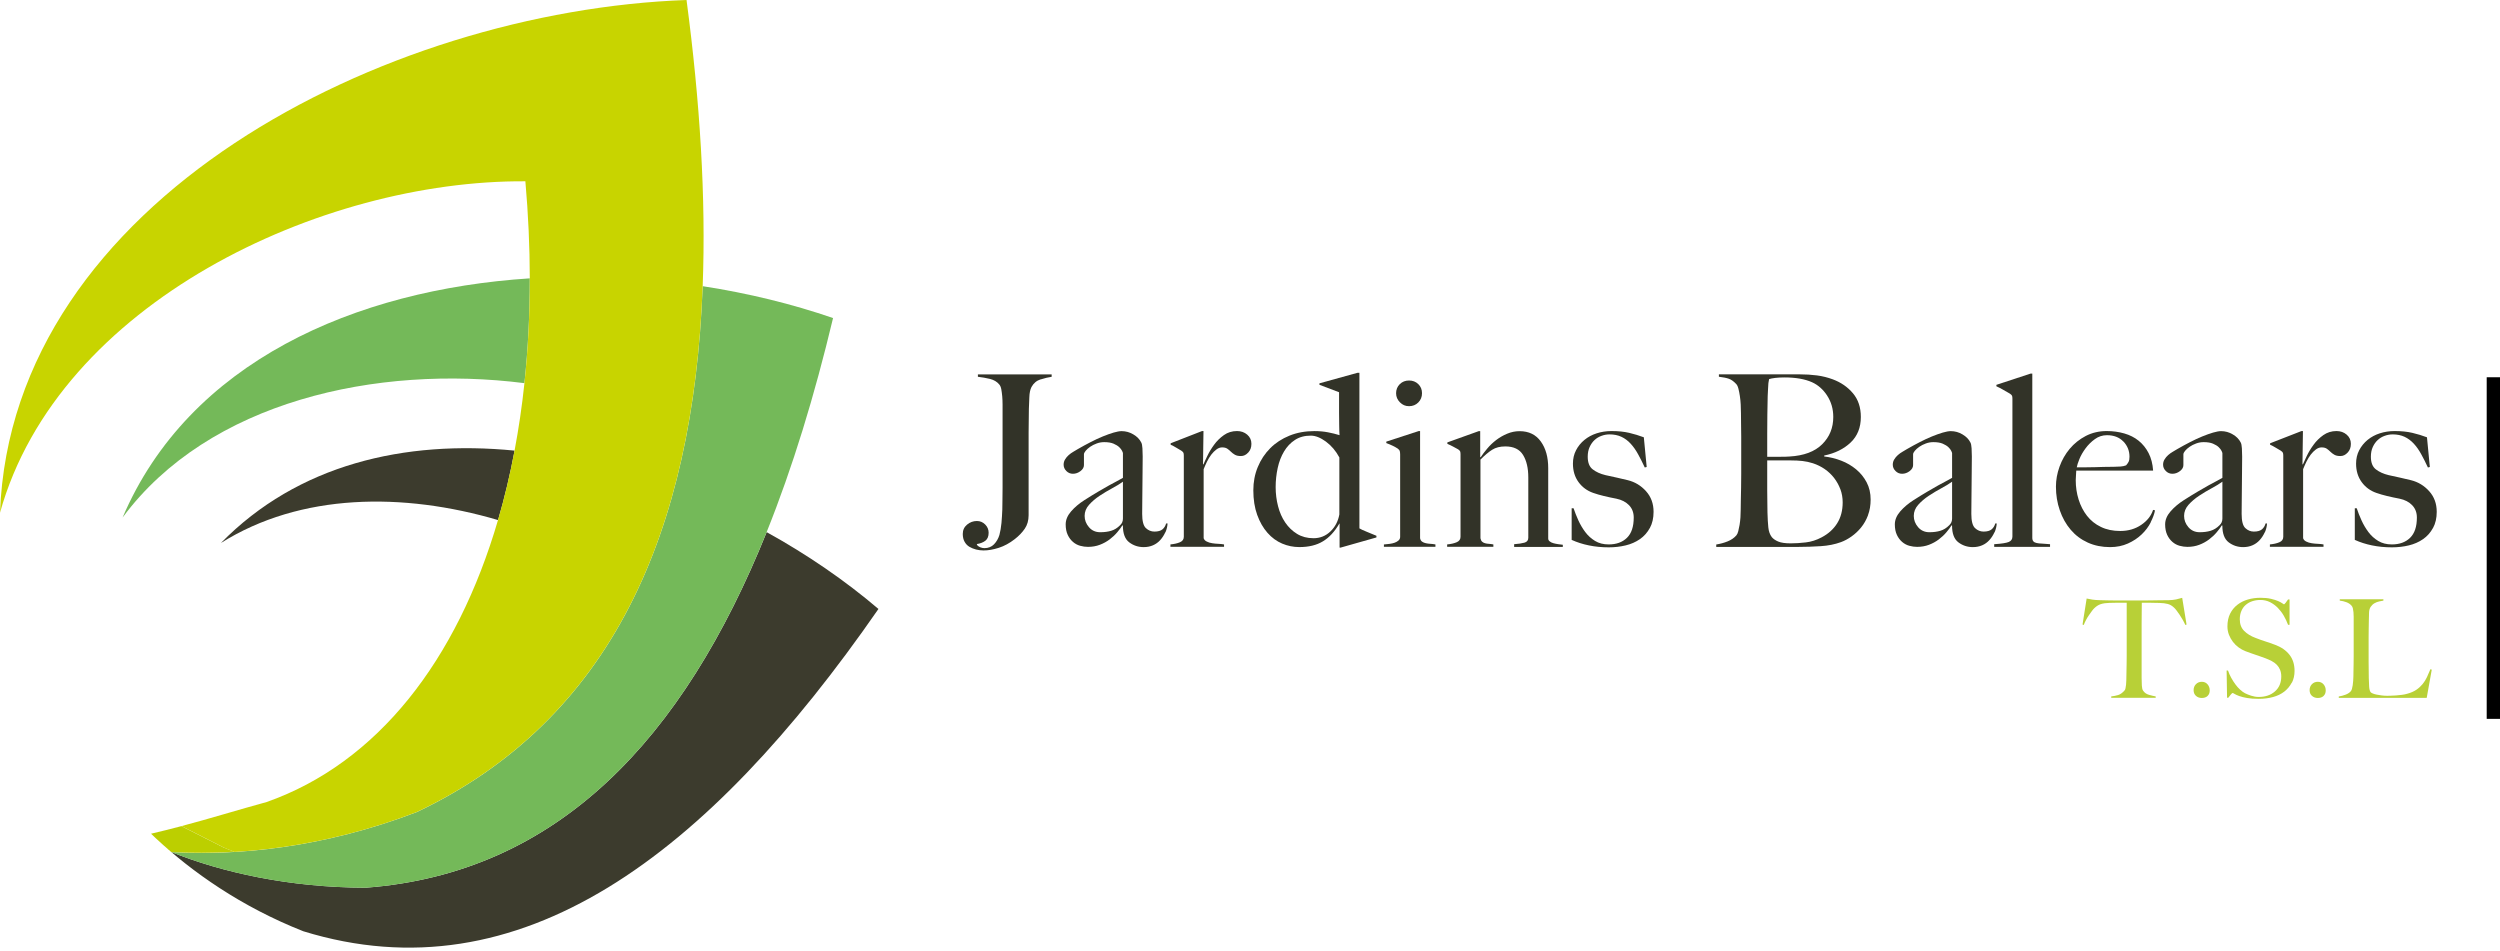 <svg xmlns="http://www.w3.org/2000/svg" width="213" height="81" viewBox="0 0 213 81" fill="none"><g clip-path="url(#clip0_1_3)"><path d="M31.149 75.632C24.651 75.613 18.921 74.33 14.6 72.594C14.152 72.211 13.722 71.832 13.318 71.453C16.341 74.272 20.523 77.243 25.845 79.344C44.263 85.014 60.281 72.904 74.844 51.883C72.017 49.473 68.79 47.256 65.319 45.338C58.211 62.997 47.498 74.399 31.153 75.632H31.149Z" fill="#3C3B2D"></path><path d="M18.822 46.264C25.62 41.995 34.344 41.929 42.435 44.31C42.988 42.414 43.458 40.441 43.844 38.392C34.468 37.469 25.383 39.57 18.822 46.264Z" fill="#3C3B2D"></path><path d="M12.946 71.015C12.921 71.023 12.895 71.026 12.873 71.034C12.899 71.026 12.921 71.023 12.946 71.015Z" fill="#3C3B2D"></path><path d="M45.138 23.715C30.22 24.686 16.097 30.848 10.444 44.095C17.78 34.184 32.111 31.048 44.682 32.645C44.988 29.776 45.141 26.793 45.138 23.715Z" fill="#74B959"></path><path d="M35.502 69.192C27.558 72.23 20.276 72.926 14.6 72.598C18.921 74.334 24.654 75.621 31.149 75.635C47.494 74.403 58.208 63.001 65.315 45.342C67.533 39.828 69.398 33.71 70.976 27.099C67.493 25.896 63.741 24.981 59.869 24.383C59.078 45.356 52.099 61.313 35.502 69.192Z" fill="#74B959"></path><path d="M19.044 72.204C19.35 72.335 19.66 72.456 19.973 72.569C18.05 72.682 16.247 72.678 14.6 72.594C20.276 72.922 27.561 72.23 35.502 69.189C52.099 61.309 59.075 45.353 59.869 24.379C60.153 16.853 59.643 8.678 58.492 0C32.803 0.919 0.994 17.043 0 43.686C4.969 25.805 27.39 15.329 44.762 15.446C45.01 18.264 45.134 21.025 45.138 23.716C45.141 26.793 44.988 29.776 44.682 32.645C44.475 34.614 44.19 36.532 43.841 38.388C43.455 40.438 42.985 42.414 42.431 44.306C38.934 56.273 32.158 65.003 22.72 68.332C20.334 68.984 17.879 69.746 15.456 70.385C16.662 70.997 17.89 71.606 19.044 72.2V72.204Z" fill="#C8D400"></path><path d="M14.6 72.594C16.247 72.682 18.05 72.682 19.973 72.569C19.664 72.456 19.354 72.335 19.044 72.204C17.89 71.613 16.662 71.001 15.456 70.388C15.431 70.395 15.409 70.403 15.383 70.406C14.549 70.625 13.73 70.833 12.943 71.015C12.917 71.023 12.895 71.026 12.87 71.034C12.994 71.154 13.121 71.274 13.249 71.395C13.271 71.413 13.293 71.435 13.311 71.453C13.719 71.832 14.145 72.211 14.593 72.594H14.6Z" fill="#BCCF00"></path><path d="M88.658 32.321C88.319 32.43 88.06 32.649 87.882 32.974C87.772 33.192 87.711 33.48 87.7 33.841C87.685 34.202 87.671 34.538 87.66 34.851C87.66 35.191 87.66 35.53 87.649 35.861C87.641 36.197 87.638 36.532 87.638 36.871V43.894C87.638 44.343 87.528 44.729 87.31 45.046C87.091 45.367 86.807 45.663 86.454 45.936C86.02 46.275 85.565 46.523 85.099 46.673C84.629 46.822 84.199 46.899 83.802 46.899C83.583 46.899 83.368 46.87 83.161 46.819C82.95 46.764 82.76 46.687 82.589 46.585C82.418 46.483 82.283 46.341 82.181 46.155C82.079 45.973 82.028 45.75 82.028 45.491C82.028 45.163 82.152 44.901 82.396 44.696C82.64 44.492 82.92 44.39 83.234 44.39C83.507 44.39 83.74 44.489 83.937 44.685C84.133 44.882 84.232 45.119 84.232 45.389C84.232 45.703 84.137 45.929 83.948 46.075C83.758 46.217 83.518 46.308 83.234 46.352V46.414C83.303 46.509 83.398 46.581 83.518 46.629C83.642 46.676 83.755 46.702 83.864 46.702C84.203 46.702 84.48 46.593 84.691 46.374C84.902 46.155 85.055 45.892 85.15 45.579C85.23 45.28 85.288 44.941 85.325 44.558C85.357 44.179 85.383 43.796 85.397 43.413C85.397 43.223 85.397 42.964 85.408 42.636C85.416 42.308 85.419 41.954 85.419 41.575V34.468C85.419 34.224 85.408 33.987 85.39 33.765C85.368 33.539 85.343 33.338 85.31 33.163C85.277 32.984 85.219 32.849 85.135 32.755C84.946 32.525 84.683 32.368 84.348 32.284C84.013 32.204 83.671 32.142 83.317 32.102V31.898H89.601V32.102C89.317 32.142 89.004 32.219 88.661 32.328L88.658 32.321Z" fill="#323328"></path><path d="M99.284 45.349C99.174 45.593 99.032 45.816 98.854 46.013C98.675 46.21 98.468 46.359 98.231 46.461C97.994 46.563 97.732 46.614 97.444 46.614C96.981 46.614 96.57 46.479 96.209 46.206C95.849 45.932 95.67 45.459 95.67 44.777L95.63 44.755C95.521 44.933 95.375 45.13 95.193 45.345C95.011 45.564 94.792 45.768 94.541 45.958C94.289 46.148 94.009 46.301 93.703 46.417C93.397 46.534 93.062 46.593 92.694 46.593C92.475 46.593 92.257 46.563 92.031 46.501C91.805 46.439 91.601 46.33 91.419 46.173C91.237 46.016 91.084 45.816 90.971 45.572C90.854 45.327 90.796 45.028 90.796 44.675C90.796 44.295 90.949 43.927 91.255 43.573C91.561 43.22 91.94 42.899 92.388 42.614C92.836 42.33 93.233 42.082 93.583 41.878C93.929 41.674 94.231 41.499 94.49 41.356C94.748 41.214 94.974 41.09 95.175 40.988C95.371 40.886 95.539 40.795 95.674 40.711V38.607C95.674 38.582 95.648 38.516 95.601 38.414C95.553 38.312 95.47 38.206 95.357 38.097C95.24 37.987 95.08 37.889 94.876 37.801C94.672 37.714 94.406 37.67 94.082 37.67C93.863 37.67 93.648 37.706 93.441 37.783C93.229 37.86 93.044 37.954 92.88 38.067C92.716 38.184 92.588 38.297 92.493 38.414C92.399 38.531 92.352 38.629 92.352 38.709V39.628C92.352 39.818 92.253 39.989 92.056 40.139C91.86 40.288 91.645 40.365 91.415 40.365C91.197 40.365 91.011 40.288 90.854 40.131C90.698 39.974 90.621 39.796 90.621 39.592C90.621 39.428 90.661 39.278 90.745 39.143C90.825 39.008 90.927 38.884 91.051 38.775C91.175 38.665 91.306 38.571 91.448 38.49C91.59 38.41 91.718 38.334 91.827 38.264C92.18 38.06 92.541 37.863 92.909 37.674C93.277 37.484 93.626 37.32 93.958 37.185C94.289 37.05 94.595 36.941 94.876 36.857C95.153 36.777 95.382 36.733 95.561 36.733C95.914 36.733 96.246 36.824 96.559 37.01C96.872 37.192 97.094 37.422 97.233 37.696C97.287 37.79 97.32 37.958 97.335 38.195C97.349 38.432 97.357 38.669 97.357 38.899C97.357 39.387 97.357 39.832 97.346 40.226C97.338 40.62 97.335 41.003 97.335 41.371C97.335 41.739 97.335 42.115 97.324 42.505C97.317 42.892 97.313 43.318 97.313 43.781C97.313 44.394 97.419 44.798 97.63 44.995C97.841 45.192 98.082 45.291 98.355 45.291C98.668 45.291 98.897 45.225 99.047 45.097C99.196 44.97 99.298 44.802 99.353 44.598H99.477C99.462 44.857 99.4 45.108 99.295 45.353L99.284 45.349ZM95.674 41.039C95.43 41.218 95.124 41.404 94.756 41.601C94.388 41.798 94.031 42.013 93.685 42.242C93.339 42.472 93.04 42.727 92.789 43.008C92.537 43.289 92.41 43.602 92.41 43.956C92.41 44.31 92.534 44.631 92.778 44.915C93.022 45.2 93.342 45.345 93.736 45.345C94.089 45.345 94.402 45.305 94.676 45.221C94.949 45.141 95.2 44.984 95.43 44.751C95.594 44.602 95.674 44.412 95.674 44.179V41.035V41.039Z" fill="#323328"></path><path d="M106.343 38.56C106.165 38.757 105.961 38.855 105.731 38.855C105.513 38.855 105.342 38.819 105.21 38.742C105.083 38.669 104.97 38.581 104.875 38.487C104.781 38.392 104.679 38.308 104.569 38.231C104.46 38.155 104.311 38.118 104.121 38.118C103.957 38.118 103.797 38.177 103.64 38.294C103.484 38.41 103.338 38.556 103.203 38.731C103.068 38.91 102.945 39.11 102.835 39.333C102.726 39.559 102.631 39.77 102.551 39.974V45.856C102.591 45.98 102.679 46.075 102.817 46.14C102.952 46.21 103.105 46.257 103.276 46.282C103.447 46.312 103.622 46.326 103.808 46.334C103.99 46.341 104.15 46.359 104.289 46.385V46.589H99.721V46.385C100.034 46.355 100.304 46.297 100.526 46.202C100.752 46.108 100.861 45.951 100.861 45.732V38.83C100.861 38.72 100.85 38.64 100.832 38.585C100.81 38.531 100.755 38.468 100.657 38.403C100.533 38.334 100.391 38.25 100.227 38.148C100.063 38.045 99.899 37.962 99.739 37.892V37.768L102.413 36.726H102.537L102.497 39.562H102.537C102.606 39.398 102.711 39.161 102.864 38.848C103.014 38.534 103.203 38.217 103.436 37.9C103.666 37.579 103.946 37.305 104.274 37.072C104.602 36.839 104.974 36.726 105.396 36.726C105.735 36.726 106.026 36.828 106.263 37.032C106.5 37.236 106.62 37.495 106.62 37.809C106.62 38.122 106.533 38.355 106.354 38.552L106.343 38.56Z" fill="#323328"></path><path d="M114.255 46.654H114.132V44.612H114.11C113.716 45.294 113.25 45.798 112.711 46.122C112.172 46.45 111.505 46.611 110.7 46.611C110.197 46.611 109.709 46.512 109.243 46.315C108.777 46.118 108.354 45.812 107.99 45.397C107.622 44.981 107.331 44.47 107.112 43.865C106.893 43.26 106.784 42.56 106.784 41.772C106.784 41.065 106.908 40.405 107.163 39.792C107.414 39.179 107.768 38.647 108.223 38.188C108.678 37.732 109.225 37.375 109.866 37.116C110.503 36.857 111.214 36.729 111.986 36.729C112.394 36.729 112.776 36.762 113.137 36.831C113.498 36.901 113.826 36.981 114.128 37.076C114.113 36.871 114.102 36.591 114.099 36.237C114.092 35.883 114.088 35.522 114.088 35.154V33.418L112.416 32.784V32.66L115.658 31.763H115.822V45.017C115.931 45.087 116.135 45.181 116.434 45.302C116.733 45.426 117.013 45.539 117.272 45.648V45.79L114.252 46.647L114.255 46.654ZM114.113 38.975C113.815 38.417 113.432 37.969 112.97 37.626C112.507 37.287 112.077 37.116 111.684 37.116C111.152 37.116 110.7 37.24 110.329 37.484C109.953 37.728 109.644 38.056 109.4 38.465C109.156 38.873 108.973 39.344 108.86 39.872C108.744 40.405 108.686 40.948 108.686 41.506C108.686 42.064 108.755 42.607 108.89 43.129C109.024 43.654 109.228 44.117 109.502 44.518C109.775 44.919 110.11 45.243 110.511 45.488C110.911 45.732 111.378 45.856 111.909 45.856C112.467 45.856 112.948 45.666 113.348 45.283C113.749 44.904 114.004 44.419 114.113 43.832V38.972V38.975Z" fill="#323328"></path><path d="M117.909 46.593V46.388C118.073 46.374 118.237 46.359 118.397 46.337C118.561 46.315 118.707 46.282 118.834 46.235C118.962 46.188 119.071 46.122 119.162 46.042C119.25 45.962 119.293 45.859 119.293 45.736V38.731C119.293 38.622 119.283 38.527 119.264 38.447C119.242 38.366 119.188 38.29 119.089 38.221C118.966 38.14 118.82 38.056 118.652 37.976C118.481 37.896 118.303 37.819 118.113 37.75V37.626L120.867 36.729H120.991V45.856C121.016 45.991 121.075 46.089 121.166 46.151C121.257 46.213 121.359 46.257 121.483 46.282C121.607 46.312 121.738 46.326 121.88 46.334C122.022 46.341 122.16 46.359 122.299 46.385V46.589H117.913L117.909 46.593ZM120.838 34.29C120.627 34.501 120.364 34.607 120.051 34.607C119.738 34.607 119.494 34.498 119.275 34.279C119.057 34.06 118.947 33.801 118.947 33.502C118.947 33.203 119.053 32.93 119.264 32.726C119.476 32.521 119.738 32.419 120.051 32.419C120.364 32.419 120.627 32.521 120.838 32.726C121.049 32.93 121.155 33.189 121.155 33.502C121.155 33.816 121.049 34.078 120.838 34.29Z" fill="#323328"></path><path d="M129.005 46.593V46.366C129.373 46.341 129.664 46.294 129.883 46.235C130.102 46.173 130.211 46.035 130.211 45.816V40.671C130.211 39.883 130.061 39.245 129.763 38.76C129.464 38.275 128.961 38.035 128.255 38.035C127.807 38.035 127.431 38.129 127.133 38.319C126.834 38.509 126.499 38.789 126.135 39.158V45.856C126.16 45.991 126.207 46.089 126.277 46.151C126.346 46.213 126.426 46.257 126.521 46.282C126.615 46.312 126.725 46.326 126.849 46.334C126.972 46.341 127.1 46.359 127.235 46.385V46.589H123.297V46.385C123.61 46.355 123.88 46.297 124.102 46.202C124.328 46.108 124.437 45.951 124.437 45.732V38.709C124.437 38.6 124.426 38.52 124.408 38.465C124.386 38.41 124.331 38.348 124.233 38.283C124.109 38.213 123.967 38.137 123.803 38.049C123.639 37.962 123.475 37.882 123.315 37.816V37.692L125.989 36.733H126.113V38.939L126.153 38.961C126.302 38.731 126.488 38.48 126.714 38.217C126.936 37.951 127.191 37.71 127.475 37.491C127.759 37.273 128.072 37.094 128.411 36.952C128.75 36.809 129.103 36.736 129.468 36.736C130.255 36.736 130.856 37.028 131.278 37.615C131.701 38.202 131.908 38.957 131.908 39.883V45.885C131.908 45.98 131.952 46.064 132.039 46.129C132.127 46.199 132.233 46.25 132.356 46.282C132.48 46.315 132.611 46.344 132.753 46.363C132.896 46.385 133.03 46.399 133.151 46.414V46.596H129.009L129.005 46.593Z" fill="#323328"></path><path d="M140.564 44.988C140.352 45.375 140.072 45.692 139.718 45.936C139.365 46.18 138.961 46.359 138.505 46.468C138.05 46.578 137.569 46.633 137.066 46.633C136.469 46.633 135.904 46.578 135.373 46.468C134.841 46.359 134.353 46.202 133.905 45.998V43.303H134.068C134.178 43.632 134.313 43.974 134.476 44.335C134.64 44.696 134.837 45.028 135.067 45.334C135.296 45.641 135.577 45.892 135.901 46.089C136.225 46.286 136.611 46.385 137.059 46.385C137.708 46.385 138.229 46.199 138.615 45.823C139.001 45.447 139.194 44.875 139.194 44.098C139.194 43.675 139.063 43.325 138.797 43.048C138.531 42.771 138.17 42.581 137.711 42.487C137.347 42.417 136.994 42.344 136.655 42.261C136.316 42.18 136.01 42.089 135.74 41.995C135.227 41.816 134.808 41.51 134.491 41.076C134.174 40.642 134.014 40.117 134.014 39.504C134.014 39.081 134.101 38.702 134.28 38.359C134.455 38.02 134.695 37.725 134.994 37.48C135.292 37.236 135.639 37.046 136.036 36.919C136.433 36.791 136.852 36.726 137.3 36.726C137.872 36.726 138.374 36.777 138.808 36.879C139.241 36.981 139.656 37.108 140.054 37.258L140.298 39.788L140.134 39.829C139.944 39.42 139.755 39.041 139.562 38.695C139.372 38.348 139.161 38.049 138.928 37.798C138.698 37.546 138.436 37.353 138.141 37.214C137.85 37.079 137.511 37.01 137.132 37.01C136.899 37.01 136.673 37.05 136.447 37.134C136.221 37.214 136.025 37.334 135.857 37.491C135.686 37.648 135.547 37.845 135.438 38.082C135.329 38.319 135.274 38.596 135.274 38.91C135.274 39.413 135.416 39.774 135.704 39.993C135.988 40.211 136.349 40.376 136.786 40.481C137.085 40.55 137.413 40.62 137.766 40.696C138.119 40.773 138.425 40.842 138.684 40.911C139.296 41.061 139.817 41.375 140.243 41.852C140.673 42.33 140.884 42.913 140.884 43.61C140.884 44.142 140.778 44.602 140.567 44.988H140.564Z" fill="#323328"></path><path d="M159.156 43.898C159.007 44.292 158.81 44.642 158.566 44.941C158.322 45.24 158.049 45.495 157.75 45.706C157.451 45.918 157.153 46.078 156.854 46.188C156.337 46.377 155.761 46.494 155.12 46.534C154.479 46.574 153.863 46.596 153.262 46.596H146.224V46.392C146.563 46.337 146.887 46.25 147.193 46.126C147.499 46.002 147.747 45.834 147.937 45.615C148.006 45.535 148.06 45.415 148.1 45.258C148.141 45.101 148.177 44.922 148.213 44.718C148.246 44.514 148.272 44.299 148.286 44.077C148.301 43.85 148.308 43.632 148.308 43.413C148.308 43.223 148.308 42.964 148.319 42.636C148.326 42.308 148.334 41.951 148.341 41.564C148.348 41.178 148.352 40.777 148.352 40.368V37.203C148.352 36.904 148.352 36.598 148.341 36.284C148.334 35.971 148.33 35.61 148.33 35.201C148.33 34.957 148.323 34.709 148.308 34.458C148.294 34.206 148.272 33.965 148.235 33.732C148.202 33.502 148.159 33.294 148.111 33.108C148.064 32.922 147.998 32.791 147.918 32.711C147.714 32.492 147.51 32.346 147.306 32.273C147.102 32.2 146.818 32.142 146.45 32.098V31.894H153.324C153.841 31.894 154.333 31.923 154.803 31.985C155.273 32.047 155.725 32.16 156.158 32.321C156.85 32.58 157.422 32.974 157.87 33.506C158.318 34.038 158.544 34.709 158.544 35.526C158.544 36.423 158.256 37.148 157.677 37.699C157.098 38.25 156.348 38.622 155.422 38.811V38.892C155.911 38.946 156.395 39.066 156.872 39.249C157.349 39.431 157.772 39.683 158.147 39.993C158.522 40.306 158.821 40.678 159.043 41.105C159.266 41.531 159.378 42.02 159.378 42.563C159.378 43.052 159.302 43.497 159.153 43.891L159.156 43.898ZM155.677 33.71C155.331 33.178 154.898 32.798 154.381 32.565C153.769 32.292 152.985 32.157 152.035 32.157C151.751 32.157 151.492 32.171 151.259 32.197C151.029 32.226 150.851 32.259 150.727 32.299C150.712 32.379 150.698 32.456 150.687 32.525C150.672 32.594 150.661 32.678 150.658 32.78C150.654 32.882 150.643 33.01 150.636 33.16C150.629 33.309 150.618 33.506 150.607 33.75C150.592 34.228 150.581 34.749 150.578 35.322C150.57 35.894 150.567 36.438 150.567 36.955V38.917H151.71C152.024 38.917 152.275 38.91 152.464 38.895C153.688 38.826 154.617 38.479 155.248 37.852C155.881 37.225 156.195 36.452 156.195 35.526C156.195 34.844 156.02 34.239 155.674 33.71H155.677ZM156.799 41.684C156.668 41.338 156.493 41.017 156.268 40.726C156.042 40.434 155.779 40.182 155.473 39.971C155.167 39.759 154.832 39.592 154.464 39.471C154.166 39.376 153.871 39.311 153.576 39.278C153.284 39.245 152.938 39.227 152.545 39.227H150.567V41.779C150.567 42.162 150.567 42.512 150.578 42.83C150.585 43.15 150.588 43.424 150.588 43.657C150.603 44.175 150.625 44.602 150.661 44.933C150.694 45.269 150.792 45.542 150.956 45.761C151.08 45.911 151.262 46.038 151.506 46.14C151.751 46.242 152.104 46.294 152.566 46.294C152.96 46.294 153.39 46.268 153.852 46.213C154.315 46.159 154.763 46.016 155.2 45.783C155.772 45.484 156.213 45.087 156.526 44.587C156.839 44.091 156.996 43.493 156.996 42.8C156.996 42.407 156.931 42.035 156.803 41.688L156.799 41.684Z" fill="#323328"></path><path d="M169.928 45.349C169.819 45.593 169.677 45.816 169.498 46.013C169.32 46.21 169.116 46.359 168.875 46.461C168.638 46.563 168.376 46.614 168.088 46.614C167.626 46.614 167.214 46.479 166.853 46.206C166.493 45.932 166.314 45.459 166.314 44.777L166.274 44.755C166.165 44.933 166.019 45.13 165.837 45.345C165.655 45.564 165.436 45.768 165.185 45.958C164.934 46.148 164.653 46.301 164.347 46.417C164.041 46.534 163.706 46.593 163.338 46.593C163.12 46.593 162.901 46.563 162.675 46.501C162.449 46.439 162.245 46.33 162.063 46.173C161.881 46.016 161.728 45.816 161.615 45.572C161.499 45.327 161.44 45.028 161.44 44.675C161.44 44.295 161.593 43.927 161.899 43.573C162.205 43.22 162.584 42.899 163.032 42.614C163.48 42.33 163.877 42.082 164.227 41.878C164.573 41.674 164.875 41.499 165.134 41.356C165.393 41.214 165.618 41.09 165.819 40.988C166.016 40.886 166.183 40.795 166.318 40.711V38.607C166.318 38.582 166.292 38.516 166.245 38.414C166.198 38.312 166.114 38.206 166.001 38.097C165.884 37.987 165.724 37.889 165.52 37.801C165.316 37.714 165.05 37.67 164.726 37.67C164.507 37.67 164.293 37.706 164.085 37.783C163.874 37.86 163.688 37.954 163.524 38.067C163.36 38.184 163.232 38.297 163.138 38.414C163.043 38.531 162.996 38.629 162.996 38.709V39.628C162.996 39.818 162.897 39.989 162.701 40.139C162.504 40.288 162.289 40.365 162.06 40.365C161.841 40.365 161.655 40.288 161.499 40.131C161.342 39.974 161.265 39.796 161.265 39.592C161.265 39.428 161.305 39.278 161.389 39.143C161.469 39.008 161.571 38.884 161.695 38.775C161.819 38.665 161.95 38.571 162.092 38.49C162.234 38.41 162.362 38.334 162.471 38.264C162.824 38.06 163.185 37.863 163.553 37.674C163.921 37.484 164.271 37.32 164.602 37.185C164.934 37.05 165.24 36.941 165.52 36.857C165.797 36.777 166.026 36.733 166.205 36.733C166.558 36.733 166.89 36.824 167.203 37.01C167.516 37.192 167.739 37.422 167.877 37.696C167.932 37.79 167.964 37.958 167.979 38.195C167.994 38.432 168.001 38.669 168.001 38.899C168.001 39.387 168.001 39.832 167.99 40.226C167.979 40.62 167.979 41.003 167.979 41.371C167.979 41.739 167.979 42.115 167.968 42.505C167.961 42.892 167.957 43.318 167.957 43.781C167.957 44.394 168.063 44.798 168.274 44.995C168.485 45.192 168.726 45.291 168.999 45.291C169.312 45.291 169.542 45.225 169.691 45.097C169.84 44.97 169.942 44.802 169.997 44.598H170.121C170.106 44.857 170.044 45.108 169.939 45.353L169.928 45.349ZM166.318 41.039C166.074 41.218 165.768 41.404 165.4 41.601C165.032 41.798 164.675 42.013 164.329 42.242C163.983 42.472 163.684 42.727 163.433 43.008C163.181 43.289 163.054 43.602 163.054 43.956C163.054 44.31 163.178 44.631 163.422 44.915C163.666 45.2 163.987 45.345 164.38 45.345C164.733 45.345 165.047 45.305 165.32 45.221C165.593 45.141 165.844 44.984 166.074 44.751C166.238 44.602 166.318 44.412 166.318 44.179V41.035V41.039Z" fill="#323328"></path><path d="M169.906 46.593V46.366C170.533 46.326 170.948 46.261 171.152 46.173C171.356 46.086 171.458 45.932 171.458 45.714V33.973C171.458 33.863 171.447 33.783 171.429 33.728C171.407 33.674 171.352 33.612 171.254 33.546C171.13 33.477 170.948 33.371 170.704 33.229C170.46 33.087 170.256 32.981 170.092 32.911V32.788L173.01 31.829H173.152V45.816C173.152 45.951 173.181 46.053 173.243 46.122C173.305 46.191 173.396 46.239 173.52 46.264C173.644 46.294 173.797 46.308 173.99 46.315C174.179 46.323 174.405 46.341 174.664 46.366V46.593H169.91H169.906Z" fill="#323328"></path><path d="M183.246 44.499C183.056 44.875 182.798 45.218 182.47 45.531C182.142 45.845 181.752 46.104 181.297 46.308C180.842 46.512 180.335 46.614 179.778 46.614C179.086 46.614 178.452 46.487 177.88 46.228C177.308 45.969 176.824 45.604 176.423 45.134C176.022 44.664 175.713 44.113 175.494 43.478C175.275 42.844 175.166 42.177 175.166 41.466C175.166 40.893 175.268 40.325 175.472 39.759C175.676 39.194 175.964 38.687 176.339 38.239C176.714 37.79 177.17 37.426 177.705 37.145C178.241 36.868 178.838 36.726 179.49 36.726C180.022 36.726 180.521 36.795 180.991 36.93C181.461 37.065 181.869 37.273 182.215 37.553C182.561 37.834 182.845 38.184 183.06 38.603C183.279 39.026 183.406 39.522 183.446 40.095H176.897C176.897 40.204 176.889 40.328 176.875 40.474C176.86 40.616 176.853 40.762 176.853 40.911C176.853 41.484 176.933 42.031 177.097 42.556C177.261 43.081 177.498 43.544 177.811 43.945C178.124 44.346 178.518 44.664 178.995 44.893C179.472 45.127 180.022 45.24 180.649 45.24C181.33 45.24 181.924 45.065 182.434 44.718C182.944 44.372 183.279 43.945 183.443 43.442L183.607 43.482C183.552 43.781 183.428 44.12 183.239 44.492L183.246 44.499ZM180.911 37.619C180.565 37.258 180.099 37.079 179.512 37.079C179.13 37.079 178.787 37.192 178.481 37.415C178.175 37.637 177.909 37.9 177.687 38.202C177.465 38.505 177.29 38.804 177.166 39.11C177.042 39.416 176.969 39.65 176.94 39.814H177.778C178.022 39.814 178.263 39.814 178.503 39.803C178.74 39.796 178.987 39.788 179.246 39.781C179.505 39.774 179.789 39.77 180.102 39.77C180.306 39.77 180.496 39.763 180.674 39.748C180.853 39.734 181.006 39.701 181.144 39.646C181.239 39.537 181.312 39.435 181.359 39.34C181.406 39.245 181.432 39.103 181.432 38.91C181.432 38.407 181.257 37.973 180.911 37.612V37.619Z" fill="#323328"></path><path d="M192.958 45.349C192.848 45.593 192.706 45.816 192.528 46.013C192.349 46.21 192.142 46.359 191.905 46.461C191.668 46.563 191.406 46.614 191.118 46.614C190.655 46.614 190.244 46.479 189.883 46.206C189.522 45.932 189.344 45.459 189.344 44.777L189.304 44.755C189.195 44.933 189.049 45.13 188.867 45.345C188.685 45.564 188.466 45.768 188.215 45.958C187.963 46.148 187.683 46.301 187.377 46.417C187.071 46.534 186.736 46.593 186.368 46.593C186.149 46.593 185.931 46.563 185.705 46.501C185.479 46.439 185.275 46.33 185.093 46.173C184.911 46.016 184.758 45.816 184.645 45.572C184.532 45.327 184.47 45.028 184.47 44.675C184.47 44.295 184.623 43.927 184.929 43.573C185.235 43.22 185.614 42.899 186.062 42.614C186.51 42.33 186.907 42.082 187.257 41.878C187.603 41.674 187.905 41.499 188.164 41.356C188.422 41.214 188.648 41.09 188.848 40.988C189.049 40.886 189.213 40.795 189.348 40.711V38.607C189.348 38.582 189.322 38.516 189.275 38.414C189.227 38.312 189.144 38.206 189.031 38.097C188.918 37.987 188.754 37.889 188.55 37.801C188.346 37.714 188.08 37.67 187.756 37.67C187.537 37.67 187.322 37.706 187.115 37.783C186.903 37.86 186.717 37.954 186.554 38.067C186.39 38.184 186.262 38.297 186.167 38.414C186.073 38.531 186.025 38.629 186.025 38.709V39.628C186.025 39.818 185.927 39.989 185.73 40.139C185.534 40.288 185.319 40.365 185.089 40.365C184.871 40.365 184.685 40.288 184.528 40.131C184.372 39.974 184.295 39.796 184.295 39.592C184.295 39.428 184.335 39.278 184.419 39.143C184.499 39.008 184.601 38.884 184.725 38.775C184.849 38.665 184.98 38.571 185.122 38.49C185.264 38.41 185.392 38.334 185.501 38.264C185.854 38.06 186.215 37.863 186.583 37.674C186.951 37.484 187.3 37.32 187.632 37.185C187.963 37.05 188.269 36.941 188.55 36.857C188.827 36.777 189.056 36.733 189.235 36.733C189.588 36.733 189.919 36.824 190.233 37.01C190.546 37.192 190.768 37.422 190.907 37.696C190.961 37.79 190.994 37.958 191.009 38.195C191.023 38.432 191.031 38.669 191.031 38.899C191.031 39.387 191.031 39.832 191.02 40.226C191.012 40.62 191.009 41.003 191.009 41.371C191.009 41.739 191.009 42.115 190.998 42.505C190.99 42.892 190.987 43.318 190.987 43.781C190.987 44.394 191.092 44.798 191.304 44.995C191.515 45.192 191.755 45.291 192.029 45.291C192.342 45.291 192.571 45.225 192.721 45.097C192.87 44.97 192.972 44.802 193.027 44.598H193.151C193.136 44.857 193.074 45.108 192.968 45.353L192.958 45.349ZM189.348 41.039C189.103 41.218 188.798 41.404 188.43 41.601C188.062 41.798 187.705 42.013 187.359 42.242C187.013 42.472 186.714 42.727 186.462 43.008C186.211 43.289 186.084 43.602 186.084 43.956C186.084 44.31 186.207 44.631 186.452 44.915C186.696 45.2 187.016 45.345 187.41 45.345C187.763 45.345 188.076 45.305 188.349 45.221C188.623 45.138 188.874 44.984 189.103 44.751C189.267 44.602 189.348 44.412 189.348 44.179V41.035V41.039Z" fill="#323328"></path><path d="M200.017 38.56C199.839 38.757 199.635 38.855 199.405 38.855C199.187 38.855 199.015 38.819 198.884 38.742C198.757 38.669 198.644 38.581 198.549 38.487C198.454 38.392 198.352 38.308 198.243 38.231C198.134 38.155 197.984 38.118 197.795 38.118C197.631 38.118 197.471 38.177 197.314 38.294C197.158 38.41 197.012 38.556 196.877 38.731C196.742 38.91 196.618 39.11 196.509 39.333C196.4 39.559 196.305 39.77 196.225 39.974V45.856C196.265 45.98 196.353 46.075 196.491 46.14C196.626 46.21 196.779 46.257 196.95 46.282C197.121 46.312 197.296 46.326 197.482 46.334C197.664 46.341 197.824 46.359 197.963 46.385V46.589H193.395V46.385C193.708 46.355 193.977 46.297 194.2 46.202C194.425 46.108 194.535 45.951 194.535 45.732V38.83C194.535 38.72 194.524 38.64 194.506 38.585C194.484 38.531 194.429 38.468 194.331 38.403C194.207 38.334 194.065 38.25 193.901 38.148C193.737 38.045 193.573 37.962 193.413 37.892V37.768L196.087 36.726H196.21L196.17 39.562H196.21C196.28 39.398 196.385 39.161 196.538 38.848C196.688 38.534 196.877 38.217 197.11 37.9C197.34 37.579 197.62 37.305 197.948 37.072C198.276 36.842 198.647 36.726 199.07 36.726C199.409 36.726 199.7 36.828 199.937 37.032C200.174 37.236 200.294 37.495 200.294 37.809C200.294 38.122 200.207 38.355 200.028 38.552L200.017 38.56Z" fill="#323328"></path><path d="M207.288 44.988C207.077 45.375 206.796 45.692 206.443 45.936C206.09 46.18 205.685 46.359 205.23 46.468C204.775 46.578 204.294 46.633 203.791 46.633C203.194 46.633 202.629 46.578 202.097 46.468C201.565 46.359 201.077 46.202 200.629 45.998V43.303H200.793C200.902 43.632 201.037 43.974 201.201 44.335C201.365 44.696 201.562 45.028 201.791 45.334C202.021 45.641 202.298 45.892 202.625 46.089C202.95 46.286 203.336 46.385 203.784 46.385C204.432 46.385 204.953 46.199 205.339 45.823C205.725 45.447 205.918 44.875 205.918 44.098C205.918 43.675 205.787 43.325 205.521 43.048C205.259 42.771 204.895 42.581 204.436 42.487C204.072 42.417 203.718 42.344 203.379 42.261C203.041 42.18 202.735 42.089 202.465 41.995C201.951 41.816 201.533 41.51 201.216 41.076C200.899 40.642 200.738 40.117 200.738 39.504C200.738 39.081 200.826 38.702 201.004 38.359C201.183 38.02 201.42 37.725 201.718 37.48C202.017 37.236 202.363 37.046 202.76 36.919C203.154 36.791 203.576 36.726 204.024 36.726C204.596 36.726 205.099 36.777 205.532 36.879C205.966 36.981 206.381 37.108 206.778 37.258L207.022 39.788L206.858 39.829C206.669 39.42 206.476 39.041 206.286 38.695C206.097 38.348 205.886 38.049 205.653 37.798C205.419 37.546 205.161 37.353 204.866 37.214C204.574 37.079 204.235 37.01 203.857 37.01C203.627 37.01 203.398 37.05 203.172 37.134C202.946 37.214 202.749 37.334 202.582 37.491C202.41 37.648 202.272 37.845 202.163 38.082C202.053 38.319 201.999 38.596 201.999 38.91C201.999 39.413 202.141 39.774 202.429 39.993C202.713 40.211 203.073 40.376 203.511 40.481C203.809 40.55 204.137 40.62 204.49 40.696C204.844 40.773 205.15 40.842 205.408 40.911C206.02 41.061 206.541 41.375 206.968 41.852C207.397 42.33 207.609 42.913 207.609 43.61C207.609 44.142 207.503 44.602 207.292 44.988H207.288Z" fill="#323328"></path><path d="M186.193 53.251C186.131 53.112 186.058 52.966 185.971 52.813C185.883 52.66 185.796 52.518 185.708 52.386C185.617 52.255 185.53 52.131 185.446 52.018C185.362 51.905 185.286 51.821 185.224 51.767C185.06 51.61 184.885 51.508 184.692 51.457C184.503 51.406 184.259 51.377 183.964 51.369C183.814 51.369 183.687 51.369 183.577 51.362C183.468 51.362 183.359 51.355 183.25 51.355H182.481C182.481 51.548 182.481 51.814 182.474 52.15C182.47 52.485 182.466 52.835 182.466 53.2V57.761C182.466 57.987 182.474 58.202 182.485 58.41C182.495 58.618 182.532 58.764 182.594 58.848C182.71 59.019 182.874 59.136 183.089 59.198C183.304 59.26 183.497 59.307 183.665 59.336V59.453H179.876V59.336C180.077 59.315 180.273 59.274 180.459 59.22C180.645 59.165 180.827 59.037 181.006 58.833C181.046 58.793 181.075 58.731 181.093 58.64C181.111 58.549 181.129 58.45 181.14 58.337C181.151 58.224 181.159 58.1 181.162 57.969C181.162 57.838 181.169 57.71 181.169 57.583C181.169 57.473 181.169 57.331 181.177 57.152C181.18 56.974 181.184 56.773 181.188 56.558C181.191 56.339 181.195 56.113 181.195 55.88V51.351H180.426C180.324 51.351 180.219 51.351 180.106 51.358C179.993 51.362 179.862 51.365 179.716 51.365C179.421 51.373 179.177 51.409 178.987 51.471C178.798 51.533 178.62 51.643 178.456 51.799C178.394 51.854 178.321 51.934 178.241 52.044C178.161 52.153 178.073 52.27 177.986 52.401C177.895 52.529 177.811 52.667 177.731 52.817C177.651 52.966 177.585 53.108 177.538 53.247L177.432 53.211L177.782 50.994C177.96 51.034 178.124 51.063 178.277 51.088C178.43 51.11 178.649 51.129 178.936 51.136C179.232 51.143 179.497 51.15 179.731 51.154C179.964 51.158 180.19 51.161 180.408 51.161H182.623C182.856 51.161 183.082 51.161 183.301 51.154C183.519 51.15 183.745 51.147 183.978 51.143C184.211 51.139 184.477 51.136 184.772 51.136C185.027 51.129 185.238 51.107 185.406 51.07C185.574 51.034 185.745 50.99 185.923 50.935L186.295 53.211L186.189 53.247L186.193 53.251Z" fill="#B8D037"></path><path d="M188.083 59.3C187.96 59.413 187.796 59.468 187.595 59.468C187.395 59.468 187.227 59.406 187.093 59.285C186.961 59.165 186.896 59.005 186.896 58.8C186.896 58.596 186.961 58.428 187.093 58.293C187.224 58.158 187.391 58.089 187.595 58.089C187.799 58.089 187.96 58.162 188.083 58.304C188.207 58.45 188.269 58.622 188.269 58.822C188.269 59.023 188.207 59.183 188.083 59.296V59.3Z" fill="#B8D037"></path><path d="M195.256 58.162C195.103 58.458 194.895 58.709 194.626 58.921C194.356 59.132 194.036 59.285 193.664 59.387C193.293 59.489 192.885 59.541 192.44 59.541C192.058 59.541 191.734 59.519 191.46 59.471C191.187 59.424 190.961 59.369 190.783 59.303C190.604 59.238 190.469 59.176 190.382 59.121C190.295 59.066 190.236 59.041 190.214 59.041C190.193 59.041 190.142 59.088 190.061 59.179C189.985 59.274 189.912 59.362 189.85 59.449H189.745L189.708 57.127H189.825C189.894 57.338 189.985 57.542 190.094 57.739C190.204 57.936 190.32 58.126 190.451 58.301C190.579 58.476 190.714 58.629 190.859 58.76C191.001 58.891 191.14 58.993 191.275 59.063C191.406 59.132 191.581 59.201 191.799 59.274C192.018 59.344 192.225 59.38 192.429 59.38C193.005 59.38 193.471 59.223 193.828 58.906C194.185 58.592 194.364 58.166 194.364 57.63C194.364 57.411 194.327 57.221 194.258 57.057C194.189 56.893 194.094 56.751 193.974 56.631C193.854 56.51 193.712 56.408 193.548 56.321C193.384 56.237 193.209 56.157 193.023 56.087C192.837 56.018 192.673 55.96 192.535 55.912C192.396 55.865 192.265 55.821 192.145 55.778C192.025 55.734 191.901 55.694 191.774 55.65C191.646 55.606 191.493 55.551 191.315 55.482C191.114 55.406 190.918 55.296 190.732 55.161C190.546 55.026 190.382 54.866 190.244 54.684C190.105 54.501 189.992 54.297 189.905 54.078C189.821 53.856 189.777 53.623 189.777 53.371C189.777 52.952 189.854 52.591 190.007 52.284C190.16 51.978 190.367 51.726 190.626 51.526C190.885 51.325 191.183 51.176 191.522 51.077C191.861 50.979 192.214 50.931 192.59 50.931C192.939 50.931 193.238 50.961 193.486 51.019C193.733 51.077 193.937 51.143 194.098 51.212C194.258 51.282 194.378 51.347 194.458 51.406C194.538 51.464 194.586 51.493 194.593 51.493C194.615 51.493 194.666 51.446 194.739 51.355C194.812 51.26 194.881 51.169 194.943 51.074H195.07V53.232H194.943C194.848 52.977 194.728 52.722 194.582 52.467C194.436 52.211 194.262 51.989 194.069 51.788C193.875 51.592 193.653 51.427 193.406 51.303C193.158 51.179 192.881 51.117 192.579 51.117C192.338 51.117 192.109 51.154 191.897 51.223C191.682 51.292 191.497 51.398 191.336 51.537C191.176 51.675 191.052 51.85 190.965 52.055C190.877 52.259 190.83 52.496 190.83 52.762C190.83 53.174 190.954 53.506 191.202 53.754C191.449 54.002 191.77 54.202 192.167 54.348C192.32 54.41 192.466 54.465 192.604 54.512C192.739 54.56 192.874 54.603 193.005 54.647C193.136 54.691 193.271 54.735 193.406 54.782C193.54 54.83 193.682 54.88 193.832 54.935C194.36 55.128 194.768 55.413 195.059 55.781C195.351 56.149 195.496 56.612 195.496 57.163C195.496 57.535 195.42 57.87 195.271 58.166L195.256 58.162Z" fill="#B8D037"></path><path d="M197.966 59.3C197.842 59.413 197.679 59.468 197.478 59.468C197.278 59.468 197.11 59.406 196.975 59.285C196.844 59.165 196.779 59.005 196.779 58.8C196.779 58.596 196.844 58.428 196.975 58.293C197.107 58.158 197.274 58.089 197.478 58.089C197.682 58.089 197.842 58.162 197.966 58.304C198.09 58.45 198.152 58.622 198.152 58.822C198.152 59.023 198.09 59.183 197.966 59.296V59.3Z" fill="#B8D037"></path><path d="M206.745 59.457H199.263V59.34C199.456 59.311 199.649 59.26 199.839 59.187C200.028 59.117 200.177 59.019 200.287 58.895C200.327 58.848 200.36 58.782 200.385 58.691C200.411 58.6 200.432 58.498 200.451 58.381C200.465 58.264 200.48 58.14 200.491 58.013C200.502 57.885 200.509 57.757 200.509 57.633C200.509 57.524 200.509 57.378 200.516 57.189C200.524 56.999 200.524 56.798 200.527 56.576C200.531 56.354 200.534 56.127 200.534 55.894V52.547C200.534 52.408 200.527 52.277 200.516 52.157C200.505 52.036 200.487 51.931 200.465 51.836C200.443 51.741 200.407 51.668 200.36 51.613C200.25 51.482 200.105 51.38 199.922 51.311C199.74 51.242 199.547 51.194 199.347 51.172V51.056H203.066V51.172C202.964 51.187 202.844 51.212 202.706 51.242C202.567 51.274 202.432 51.322 202.308 51.395C202.185 51.464 202.079 51.562 201.988 51.694C201.897 51.821 201.849 51.993 201.842 52.2C201.835 52.474 201.828 52.722 201.824 52.948C201.82 53.174 201.817 53.397 201.813 53.612C201.809 53.83 201.806 54.056 201.806 54.29V56.412C201.806 56.612 201.806 56.82 201.813 57.035C201.813 57.251 201.82 57.488 201.82 57.754C201.828 58.002 201.839 58.239 201.849 58.465C201.86 58.691 201.9 58.859 201.973 58.968C202.002 59.008 202.068 59.045 202.159 59.085C202.254 59.125 202.367 59.158 202.498 59.183C202.629 59.212 202.775 59.234 202.928 59.252C203.084 59.271 203.237 59.282 203.394 59.282C203.456 59.282 203.554 59.282 203.693 59.274C203.831 59.267 203.977 59.263 204.141 59.252C204.305 59.242 204.472 59.223 204.643 59.201C204.815 59.179 204.964 59.147 205.099 59.107C205.408 59.023 205.667 58.91 205.875 58.767C206.079 58.629 206.257 58.465 206.407 58.282C206.556 58.1 206.68 57.903 206.778 57.688C206.877 57.473 206.975 57.251 207.07 57.017L207.186 57.054L206.756 59.457H206.745Z" fill="#B8D037"></path><path d="M212.636 61.247V32.142" stroke="black" stroke-width="1.538"></path></g><defs><clipPath id="clip0_1_3"><rect width="213" height="80.74" fill="white"></rect></clipPath></defs></svg>